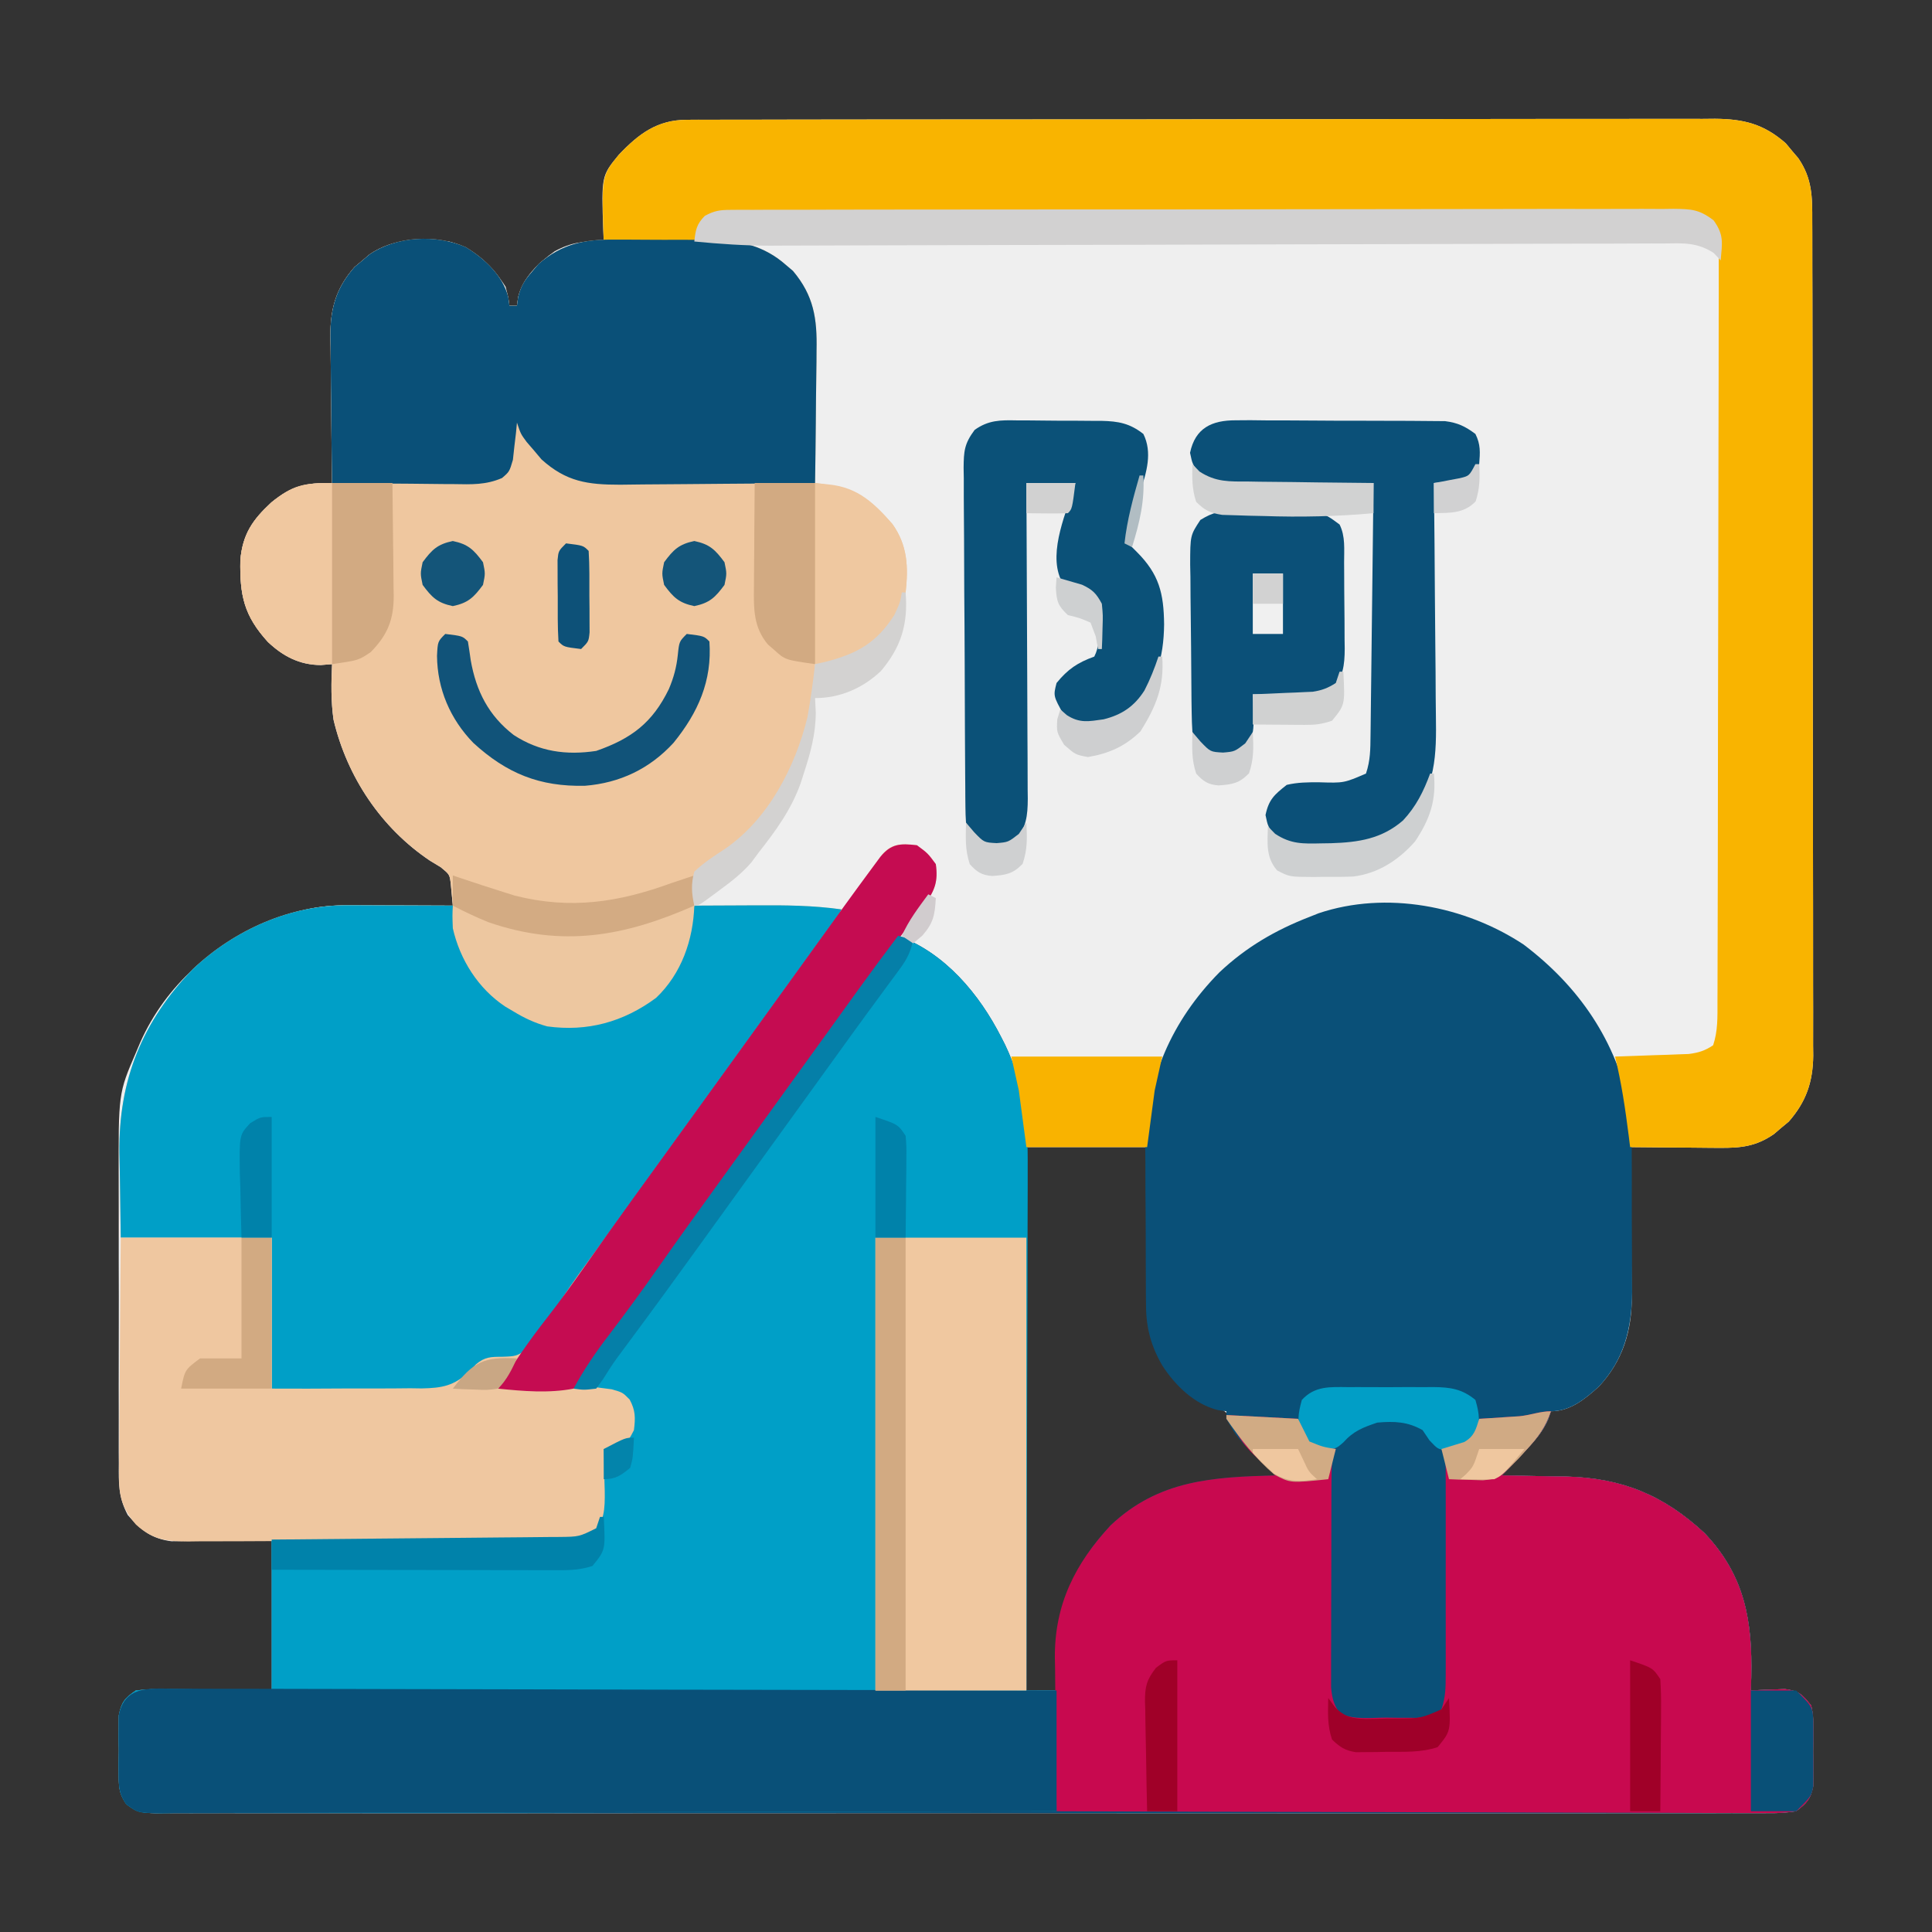 <svg xmlns="http://www.w3.org/2000/svg" width="512" height="512"><rect width="100%" height="100%" fill="#333333" stroke="none"/><path d="M0 0 C1.502 -0.01 1.502 -0.01 3.034 -0.02 C4.673 -0.015 4.673 -0.015 6.346 -0.01 C7.512 -0.015 8.679 -0.019 9.881 -0.024 C13.115 -0.034 16.349 -0.036 19.583 -0.033 C23.072 -0.033 26.562 -0.044 30.051 -0.054 C36.887 -0.07 43.722 -0.076 50.558 -0.077 C56.114 -0.078 61.671 -0.082 67.227 -0.088 C82.984 -0.106 98.74 -0.115 114.497 -0.114 C115.771 -0.113 115.771 -0.113 117.071 -0.113 C117.921 -0.113 118.771 -0.113 119.648 -0.113 C133.429 -0.112 147.209 -0.131 160.99 -0.16 C175.143 -0.188 189.295 -0.202 203.448 -0.2 C211.392 -0.2 219.337 -0.205 227.281 -0.227 C234.046 -0.245 240.81 -0.249 247.575 -0.236 C251.025 -0.229 254.475 -0.229 257.925 -0.246 C261.668 -0.262 265.411 -0.253 269.154 -0.237 C270.241 -0.247 271.327 -0.258 272.446 -0.268 C280.025 -0.199 285.328 1.092 291.183 6.222 C291.722 6.873 292.26 7.524 292.816 8.195 C293.37 8.843 293.924 9.492 294.495 10.16 C298.227 15.576 298.23 20.475 298.208 26.84 C298.212 27.811 298.217 28.781 298.222 29.781 C298.234 33.036 298.233 36.291 298.231 39.546 C298.237 41.878 298.244 44.211 298.251 46.543 C298.269 52.882 298.274 59.221 298.275 65.56 C298.277 70.851 298.284 76.141 298.291 81.432 C298.307 93.202 298.313 104.971 298.311 116.74 C298.311 117.446 298.311 118.152 298.311 118.88 C298.311 119.586 298.311 120.293 298.311 121.022 C298.31 132.475 298.329 143.927 298.357 155.38 C298.386 167.146 298.4 178.912 298.398 190.678 C298.398 197.281 298.403 203.884 298.425 210.488 C298.444 216.699 298.444 222.909 298.43 229.12 C298.427 231.399 298.432 233.677 298.444 235.956 C298.46 239.069 298.45 242.181 298.435 245.293 C298.445 246.193 298.456 247.092 298.466 248.019 C298.39 254.98 296.595 260.228 291.976 265.499 C291.325 266.038 290.674 266.577 290.003 267.132 C289.355 267.687 288.706 268.241 288.038 268.812 C283.324 272.06 279.344 272.499 273.671 272.453 C272.65 272.448 272.65 272.448 271.607 272.444 C269.447 272.433 267.288 272.408 265.128 272.382 C263.657 272.372 262.187 272.363 260.716 272.355 C257.124 272.333 253.532 272.298 249.941 272.257 C249.949 272.836 249.958 273.416 249.967 274.012 C250.056 280.08 250.116 286.148 250.16 292.216 C250.18 294.476 250.208 296.735 250.242 298.995 C250.291 302.257 250.314 305.518 250.331 308.781 C250.362 310.278 250.362 310.278 250.394 311.806 C250.397 320.971 247.99 328.916 241.655 335.718 C237.926 339.065 234.064 342.257 228.941 342.257 C228.585 343.334 228.585 343.334 228.222 344.433 C226.736 347.708 224.888 349.819 222.441 352.445 C221.646 353.305 220.852 354.164 220.034 355.05 C218.688 356.47 217.324 357.874 215.941 359.257 C216.726 359.267 217.511 359.276 218.32 359.286 C221.944 359.34 225.567 359.423 229.191 359.507 C230.425 359.521 231.66 359.536 232.933 359.55 C247.831 359.942 258.786 364.452 269.691 374.57 C280.371 385.854 282.358 397.768 282.046 412.671 C281.994 414.446 281.994 414.446 281.941 416.257 C282.76 416.211 283.58 416.164 284.425 416.117 C285.503 416.081 286.58 416.044 287.691 416.007 C288.758 415.961 289.825 415.914 290.925 415.867 C294.704 416.356 295.598 417.312 297.941 420.257 C298.458 422.851 298.458 422.851 298.472 425.757 C298.477 426.809 298.482 427.861 298.487 428.945 C298.472 430.038 298.456 431.131 298.441 432.257 C298.456 433.35 298.471 434.444 298.487 435.57 C298.482 436.622 298.477 437.674 298.472 438.757 C298.467 439.716 298.463 440.675 298.458 441.664 C297.77 445.111 296.718 446.118 293.941 448.257 C291.348 448.65 289.179 448.796 286.588 448.761 C285.842 448.766 285.095 448.772 284.326 448.778 C281.811 448.793 279.297 448.779 276.782 448.765 C274.967 448.77 273.151 448.776 271.336 448.784 C266.336 448.801 261.336 448.793 256.336 448.78 C250.948 448.771 245.56 448.785 240.172 448.796 C229.613 448.814 219.054 448.81 208.494 448.798 C199.915 448.789 191.336 448.788 182.757 448.793 C181.537 448.793 180.318 448.794 179.061 448.794 C176.584 448.796 174.107 448.797 171.63 448.798 C148.384 448.81 125.139 448.797 101.893 448.775 C81.932 448.757 61.972 448.76 42.011 448.779 C18.85 448.8 -4.311 448.809 -27.471 448.796 C-29.939 448.795 -32.408 448.794 -34.876 448.793 C-36.697 448.792 -36.697 448.792 -38.556 448.791 C-47.128 448.787 -55.7 448.793 -64.273 448.802 C-74.715 448.814 -85.156 448.811 -95.598 448.789 C-100.929 448.779 -106.26 448.775 -111.591 448.788 C-116.467 448.8 -121.342 448.793 -126.217 448.772 C-127.986 448.768 -129.754 448.77 -131.523 448.78 C-133.918 448.792 -136.312 448.779 -138.707 448.761 C-139.401 448.77 -140.095 448.779 -140.811 448.789 C-144.142 448.737 -145.814 448.446 -148.487 446.388 C-150.48 443.687 -150.575 442.094 -150.591 438.757 C-150.596 437.705 -150.601 436.654 -150.606 435.57 C-150.591 434.477 -150.575 433.384 -150.559 432.257 C-150.575 431.164 -150.59 430.071 -150.606 428.945 C-150.599 427.367 -150.599 427.367 -150.591 425.757 C-150.586 424.798 -150.582 423.839 -150.577 422.851 C-149.881 419.362 -149.01 418.254 -146.059 416.257 C-143.173 415.909 -140.671 415.789 -137.794 415.867 C-137.09 415.871 -136.387 415.875 -135.662 415.879 C-133.044 415.9 -130.427 415.956 -127.809 416.007 C-121.952 416.09 -116.094 416.172 -110.059 416.257 C-110.059 403.057 -110.059 389.857 -110.059 376.257 C-119.663 376.415 -119.663 376.415 -129.265 376.618 C-130.468 376.628 -131.671 376.638 -132.911 376.648 C-134.136 376.669 -135.362 376.69 -136.624 376.711 C-141.918 376.012 -144.783 373.752 -148.202 369.748 C-150.699 365.056 -150.622 361.287 -150.577 356.052 C-150.584 355.038 -150.591 354.024 -150.598 352.98 C-150.616 349.633 -150.604 346.287 -150.591 342.941 C-150.593 340.604 -150.597 338.267 -150.602 335.93 C-150.608 331.03 -150.6 326.131 -150.581 321.231 C-150.558 314.979 -150.571 308.728 -150.595 302.476 C-150.61 297.647 -150.605 292.818 -150.595 287.988 C-150.592 285.685 -150.595 283.382 -150.605 281.079 C-150.678 257.979 -150.678 257.979 -146.059 247.257 C-145.671 246.342 -145.283 245.426 -144.883 244.482 C-138.107 229.252 -125.285 218.233 -110.056 212.035 C-103.042 209.429 -97.303 208.109 -89.794 208.16 C-89 208.161 -88.207 208.162 -87.39 208.164 C-84.863 208.169 -82.336 208.182 -79.809 208.195 C-78.093 208.2 -76.377 208.204 -74.661 208.208 C-70.46 208.219 -66.26 208.237 -62.059 208.257 C-62.179 206.982 -62.299 205.707 -62.423 204.393 C-62.49 203.676 -62.558 202.959 -62.627 202.22 C-62.933 199.991 -62.933 199.991 -65.247 198.078 C-66.175 197.518 -67.103 196.959 -68.059 196.382 C-81.007 187.723 -90.075 174.194 -93.673 158.976 C-94.37 154.071 -94.292 149.196 -94.059 144.257 C-95.049 144.34 -96.039 144.422 -97.059 144.507 C-102.702 144.462 -106.978 142.212 -111.052 138.386 C-117.381 131.439 -118.54 126.069 -118.364 116.703 C-117.754 109.8 -115.134 106.015 -110.122 101.382 C-104.649 96.949 -101.099 96.183 -94.059 96.257 C-94.068 95.686 -94.077 95.115 -94.086 94.527 C-94.175 88.557 -94.235 82.587 -94.279 76.616 C-94.299 74.391 -94.326 72.166 -94.361 69.941 C-94.41 66.734 -94.432 63.527 -94.45 60.32 C-94.471 59.333 -94.491 58.346 -94.513 57.33 C-94.515 49.953 -93.001 44.614 -88.095 39.015 C-87.444 38.476 -86.793 37.937 -86.122 37.382 C-85.474 36.828 -84.825 36.274 -84.157 35.703 C-77.656 31.223 -70.688 31.583 -63.059 32.257 C-56.51 33.91 -51.655 38.66 -48.059 44.257 C-47.368 47.011 -47.368 47.011 -47.059 49.257 C-46.399 49.257 -45.739 49.257 -45.059 49.257 C-44.958 48.516 -44.856 47.775 -44.751 47.011 C-43.433 41.764 -39.418 37.914 -35.063 34.855 C-30.566 32.391 -27.241 32.108 -22.059 32.257 C-22.106 31.267 -22.152 30.277 -22.2 29.257 C-22.68 14.895 -22.68 14.895 -18.059 9.257 C-12.769 3.712 -7.907 0.013 0 0 Z M89.941 272.257 C89.941 319.777 89.941 367.297 89.941 416.257 C92.581 416.257 95.221 416.257 97.941 416.257 C97.966 415.097 97.992 413.937 98.019 412.742 C98.545 396.278 101.904 383.617 114.253 371.945 C124.234 363.528 134.65 361.03 147.378 360.632 C148.396 360.594 149.413 360.555 150.462 360.515 C152.955 360.421 155.447 360.336 157.941 360.257 C156.815 359.144 156.815 359.144 155.667 358.007 C146.98 349.245 146.98 349.245 144.503 344.507 C142.445 341.544 140.149 340.696 136.929 339.206 C130.25 336.018 126.721 330.427 123.897 323.813 C122.58 318.915 122.584 314.223 122.526 309.171 C122.507 308.114 122.488 307.057 122.468 305.969 C122.408 302.607 122.362 299.244 122.316 295.882 C122.277 293.597 122.238 291.312 122.198 289.027 C122.101 283.437 122.021 277.847 121.941 272.257 C111.381 272.257 100.821 272.257 89.941 272.257 Z " fill="#EFEFEF" transform="translate(182.059,31.743)"></path><path d="M0 0 C14.723 11.145 24.523 25.467 28.234 43.691 C28.645 48.166 28.679 52.61 28.668 57.102 C28.673 58.35 28.678 59.598 28.684 60.884 C28.692 64.173 28.685 67.461 28.674 70.75 C28.672 72.754 28.684 74.757 28.701 76.761 C28.732 80.646 28.735 84.529 28.73 88.414 C28.742 89.597 28.753 90.779 28.765 91.998 C28.684 101.694 26.692 109.912 19.949 117.152 C16.22 120.499 12.358 123.691 7.234 123.691 C6.997 124.409 6.76 125.127 6.516 125.867 C5.03 129.142 3.181 131.253 0.734 133.879 C-0.06 134.739 -0.854 135.599 -1.672 136.484 C-3.019 137.904 -4.382 139.308 -5.766 140.691 C-4.98 140.701 -4.195 140.71 -3.386 140.72 C0.238 140.774 3.861 140.858 7.484 140.941 C8.719 140.956 9.954 140.97 11.227 140.984 C26.125 141.376 37.08 145.887 47.984 156.004 C58.664 167.289 60.652 179.202 60.34 194.105 C60.288 195.881 60.288 195.881 60.234 197.691 C61.054 197.645 61.874 197.599 62.719 197.551 C63.796 197.515 64.874 197.479 65.984 197.441 C67.052 197.395 68.119 197.349 69.219 197.301 C72.998 197.79 73.891 198.746 76.234 201.691 C76.752 204.285 76.752 204.285 76.766 207.191 C76.771 208.243 76.776 209.295 76.781 210.379 C76.766 211.472 76.75 212.565 76.734 213.691 C76.75 214.785 76.765 215.878 76.781 217.004 C76.776 218.056 76.771 219.108 76.766 220.191 C76.761 221.15 76.757 222.11 76.752 223.098 C76.064 226.545 75.012 227.552 72.234 229.691 C69.641 230.084 67.472 230.23 64.882 230.195 C64.135 230.201 63.389 230.206 62.62 230.212 C60.105 230.227 57.591 230.213 55.076 230.199 C53.261 230.204 51.445 230.21 49.63 230.218 C44.63 230.235 39.63 230.227 34.63 230.214 C29.242 230.205 23.854 230.219 18.466 230.23 C7.907 230.248 -2.653 230.244 -13.212 230.233 C-21.791 230.224 -30.37 230.222 -38.949 230.227 C-40.169 230.227 -41.388 230.228 -42.645 230.229 C-45.122 230.23 -47.599 230.231 -50.076 230.232 C-73.322 230.244 -96.568 230.231 -119.813 230.209 C-139.774 230.191 -159.735 230.194 -179.695 230.213 C-202.856 230.234 -226.017 230.243 -249.177 230.23 C-251.646 230.229 -254.114 230.228 -256.582 230.227 C-258.403 230.226 -258.403 230.226 -260.262 230.225 C-268.834 230.221 -277.406 230.227 -285.979 230.237 C-296.421 230.248 -306.862 230.245 -317.304 230.223 C-322.635 230.213 -327.966 230.209 -333.297 230.222 C-338.173 230.234 -343.048 230.228 -347.923 230.206 C-349.692 230.202 -351.46 230.204 -353.229 230.214 C-355.624 230.226 -358.018 230.213 -360.413 230.195 C-361.107 230.204 -361.801 230.214 -362.517 230.223 C-365.849 230.171 -367.52 229.88 -370.193 227.822 C-372.187 225.121 -372.281 223.528 -372.297 220.191 C-372.302 219.14 -372.307 218.088 -372.312 217.004 C-372.289 215.364 -372.289 215.364 -372.266 213.691 C-372.281 212.598 -372.297 211.505 -372.312 210.379 C-372.305 208.801 -372.305 208.801 -372.297 207.191 C-372.292 206.232 -372.288 205.273 -372.283 204.285 C-371.587 200.796 -370.716 199.688 -367.766 197.691 C-364.879 197.343 -362.377 197.223 -359.5 197.301 C-358.796 197.305 -358.093 197.309 -357.368 197.313 C-354.75 197.334 -352.133 197.39 -349.516 197.441 C-343.658 197.524 -337.801 197.606 -331.766 197.691 C-331.766 184.491 -331.766 171.291 -331.766 157.691 C-322.956 157.618 -322.956 157.618 -313.969 157.543 C-310.25 157.508 -306.531 157.472 -302.812 157.434 C-296.909 157.373 -291.005 157.315 -285.102 157.27 C-280.342 157.233 -275.583 157.186 -270.824 157.133 C-269.008 157.115 -267.191 157.1 -265.375 157.088 C-262.832 157.071 -260.29 157.042 -257.747 157.01 C-256.619 157.007 -256.619 157.007 -255.467 157.004 C-250.288 156.94 -250.288 156.94 -245.766 154.691 C-244.879 152.032 -244.586 150.211 -244.449 147.461 C-244.407 146.658 -244.365 145.856 -244.322 145.029 C-244.283 144.196 -244.244 143.363 -244.203 142.504 C-244.138 141.236 -244.138 141.236 -244.072 139.943 C-243.966 137.86 -243.865 135.776 -243.766 133.691 C-242.796 133.238 -241.827 132.784 -240.828 132.316 C-237.695 131.034 -237.695 131.034 -236.766 128.691 C-236.507 124.64 -236.461 123.148 -238.766 119.691 C-241.874 118.886 -241.874 118.886 -245.391 118.504 C-246.579 118.345 -247.768 118.187 -248.992 118.023 C-249.907 117.914 -250.823 117.804 -251.766 117.691 C-248.963 112.55 -245.837 107.949 -242.266 103.316 C-238.011 97.722 -233.861 92.072 -229.828 86.316 C-224.096 78.141 -218.265 70.042 -212.407 61.958 C-209.689 58.205 -206.978 54.448 -204.266 50.691 C-203.182 49.191 -202.099 47.691 -201.016 46.191 C-200.479 45.449 -199.943 44.706 -199.391 43.941 C-196.953 40.566 -196.953 40.566 -194.516 37.191 C-193.979 36.448 -193.442 35.705 -192.889 34.939 C-191.811 33.447 -190.734 31.955 -189.656 30.463 C-186.858 26.59 -184.062 22.716 -181.27 18.84 C-180.693 18.041 -180.117 17.241 -179.523 16.418 C-178.433 14.905 -177.343 13.392 -176.254 11.879 C-172.813 7.108 -169.311 2.386 -165.766 -2.309 C-153.339 2.21 -144.225 13.128 -138.391 24.629 C-138.069 25.26 -137.747 25.892 -137.416 26.543 C-132.303 37.204 -131.333 47.36 -131.425 59.077 C-131.426 60.596 -131.425 62.115 -131.424 63.633 C-131.423 67.724 -131.44 71.814 -131.461 75.904 C-131.48 80.191 -131.482 84.477 -131.486 88.764 C-131.495 96.867 -131.519 104.97 -131.55 113.073 C-131.583 122.304 -131.6 131.535 -131.615 140.766 C-131.646 159.741 -131.699 178.716 -131.766 197.691 C-129.126 197.691 -126.486 197.691 -123.766 197.691 C-123.812 196.531 -123.858 195.371 -123.906 194.176 C-124.37 177.751 -120.831 166.205 -109.453 153.941 C-96.722 141.892 -82.385 141.129 -65.766 140.691 C-66.369 140.111 -66.972 139.531 -67.594 138.934 C-75.881 130.833 -75.881 130.833 -78.766 125.691 C-78.766 125.031 -78.766 124.371 -78.766 123.691 C-79.498 123.59 -80.23 123.488 -80.984 123.383 C-87.208 121.836 -92.275 116.918 -95.703 111.629 C-98.647 106.638 -100.011 101.692 -100.056 95.908 C-100.069 94.793 -100.082 93.677 -100.095 92.528 C-100.098 90.737 -100.098 90.737 -100.102 88.91 C-100.108 87.664 -100.115 86.419 -100.122 85.135 C-100.132 82.499 -100.137 79.864 -100.136 77.228 C-100.136 73.233 -100.177 69.24 -100.215 65.246 C-100.221 62.676 -100.225 60.105 -100.227 57.535 C-100.241 56.358 -100.255 55.18 -100.27 53.967 C-100.172 35.848 -93.234 20.146 -80.59 7.352 C-73.52 0.693 -65.798 -3.806 -56.766 -7.309 C-55.961 -7.63 -55.157 -7.951 -54.328 -8.281 C-36.418 -14.298 -15.559 -10.274 0 0 Z " fill="#0A5078" transform="translate(403.766,250.309)"></path><path d="M0 0 C4.954 3 9.82 7.544 11.254 13.254 C11.407 14.366 11.407 14.366 11.562 15.5 C12.223 15.5 12.883 15.5 13.562 15.5 C13.664 14.759 13.766 14.018 13.871 13.254 C14.634 10.216 15.58 8.78 17.625 6.438 C18.173 5.787 18.721 5.136 19.285 4.465 C25.49 -0.888 31.441 -2.099 39.469 -1.996 C40.855 -1.998 40.855 -1.998 42.269 -2.001 C44.212 -1.999 46.155 -1.987 48.098 -1.967 C51.054 -1.938 54.009 -1.946 56.965 -1.959 C58.862 -1.953 60.759 -1.944 62.656 -1.934 C63.53 -1.937 64.405 -1.939 65.305 -1.942 C72.665 -1.831 79.137 -0.332 84.812 4.688 C85.748 5.482 85.748 5.482 86.703 6.293 C92.232 12.856 93.133 18.947 92.953 27.344 C92.947 28.353 92.942 29.363 92.936 30.403 C92.914 33.603 92.864 36.801 92.812 40 C92.792 42.18 92.774 44.359 92.758 46.539 C92.714 51.86 92.647 57.18 92.562 62.5 C93.809 62.633 95.056 62.766 96.34 62.902 C103.964 63.714 108.253 67.844 113.082 73.402 C117.093 79.085 117.294 84.759 116.562 91.5 C114.797 98.181 111.086 103.374 105.562 107.5 C101.346 109.753 97.385 110.952 92.562 110.5 C92.624 111.573 92.686 112.645 92.75 113.75 C92.692 130.192 84.217 145.782 72.898 157.184 C66.403 163.171 66.403 163.171 63.468 164.32 C61.345 165.338 61.345 165.338 60.953 167.664 C60.907 168.476 60.86 169.288 60.812 170.125 C60.756 170.942 60.699 171.76 60.641 172.602 C60.602 173.541 60.602 173.541 60.562 174.5 C61.424 174.495 62.286 174.49 63.174 174.484 C66.411 174.467 69.648 174.454 72.885 174.445 C74.279 174.44 75.673 174.433 77.066 174.425 C84.632 174.378 92.057 174.444 99.562 175.5 C98.29 178.161 96.906 180.572 95.199 182.977 C94.731 183.638 94.264 184.299 93.781 184.98 C93.276 185.688 92.771 186.396 92.25 187.125 C91.719 187.872 91.189 188.619 90.642 189.389 C85.204 197.034 79.708 204.637 74.204 212.234 C71.486 215.986 68.775 219.743 66.062 223.5 C64.979 225 63.896 226.5 62.812 228 C62.276 228.743 61.74 229.485 61.188 230.25 C55.229 238.5 49.271 246.75 43.312 255 C42.776 255.743 42.239 256.487 41.686 257.252 C40.608 258.744 39.531 260.236 38.453 261.728 C35.655 265.601 32.859 269.475 30.066 273.352 C29.49 274.151 28.914 274.95 28.32 275.773 C27.23 277.286 26.14 278.799 25.051 280.312 C24.055 281.693 23.054 283.071 22.048 284.445 C21.016 285.873 20.009 287.32 19.022 288.78 C18.516 289.509 18.01 290.237 17.488 290.988 C17.043 291.649 16.597 292.309 16.138 292.99 C13.525 295.494 10.659 295.06 7.19 295.069 C3.953 295.6 3.124 296.593 0.947 298.985 C-3.985 303.538 -8.238 303.416 -14.719 303.184 C-15.773 303.174 -16.827 303.164 -17.913 303.154 C-21.256 303.115 -24.596 303.027 -27.938 302.938 C-30.213 302.902 -32.49 302.87 -34.766 302.842 C-40.325 302.771 -45.878 302.634 -51.438 302.5 C-51.438 289.3 -51.438 276.1 -51.438 262.5 C-64.638 262.5 -77.838 262.5 -91.438 262.5 C-91.52 256.828 -91.603 251.156 -91.688 245.312 C-91.724 243.551 -91.76 241.79 -91.798 239.976 C-92.028 220.75 -85.743 205.158 -72.309 191.305 C-61.193 180.845 -46.446 174.3 -31.172 174.402 C-30.378 174.404 -29.585 174.405 -28.768 174.407 C-26.241 174.412 -23.714 174.425 -21.188 174.438 C-19.471 174.443 -17.755 174.447 -16.039 174.451 C-11.839 174.462 -7.638 174.479 -3.438 174.5 C-3.557 173.225 -3.677 171.95 -3.801 170.636 C-3.868 169.919 -3.936 169.202 -4.005 168.463 C-4.311 166.234 -4.311 166.234 -6.625 164.32 C-7.553 163.761 -8.481 163.201 -9.438 162.625 C-22.385 153.965 -31.453 140.436 -35.051 125.219 C-35.749 120.313 -35.67 115.439 -35.438 110.5 C-36.428 110.582 -37.417 110.665 -38.438 110.75 C-44.08 110.704 -48.356 108.455 -52.43 104.629 C-58.759 97.682 -59.918 92.312 -59.742 82.945 C-59.132 76.043 -56.512 72.258 -51.5 67.625 C-46.027 63.192 -42.477 62.426 -35.438 62.5 C-35.446 61.929 -35.455 61.358 -35.464 60.77 C-35.553 54.799 -35.613 48.829 -35.657 42.859 C-35.677 40.634 -35.705 38.409 -35.739 36.184 C-35.788 32.977 -35.811 29.77 -35.828 26.562 C-35.849 25.576 -35.869 24.589 -35.891 23.572 C-35.893 16.195 -34.379 10.857 -29.473 5.258 C-28.822 4.719 -28.171 4.18 -27.5 3.625 C-26.852 3.071 -26.203 2.516 -25.535 1.945 C-18.471 -2.922 -7.844 -3.476 0 0 Z " fill="#EFC79F" transform="translate(123.438,65.5)"></path><path d="M0 0 C12.427 4.519 21.541 15.437 27.375 26.938 C27.697 27.569 28.018 28.201 28.35 28.851 C33.462 39.513 34.433 49.668 34.341 61.385 C34.34 62.904 34.34 64.423 34.342 65.942 C34.343 70.032 34.325 74.122 34.304 78.212 C34.285 82.499 34.284 86.786 34.28 91.073 C34.271 99.176 34.246 107.278 34.216 115.381 C34.182 124.612 34.166 133.843 34.151 143.074 C34.12 162.05 34.067 181.025 34 200 C36.64 200 39.28 200 42 200 C42 210.56 42 221.12 42 232 C10.984 232.09 -20.032 232.162 -51.048 232.204 C-54.708 232.209 -58.368 232.214 -62.028 232.22 C-63.121 232.221 -63.121 232.221 -64.236 232.223 C-76.042 232.24 -87.847 232.272 -99.652 232.309 C-111.761 232.346 -123.87 232.368 -135.98 232.376 C-143.454 232.382 -150.929 232.399 -158.404 232.432 C-164.131 232.455 -169.858 232.458 -175.586 232.452 C-177.938 232.454 -180.291 232.462 -182.644 232.477 C-185.848 232.497 -189.051 232.492 -192.256 232.481 C-193.194 232.493 -194.131 232.504 -195.097 232.516 C-201.368 232.458 -201.368 232.458 -204.577 230.132 C-206.381 227.43 -206.516 225.737 -206.531 222.5 C-206.536 221.448 -206.542 220.396 -206.547 219.312 C-206.524 217.673 -206.524 217.673 -206.5 216 C-206.515 214.907 -206.531 213.814 -206.547 212.688 C-206.539 211.11 -206.539 211.11 -206.531 209.5 C-206.527 208.541 -206.522 207.582 -206.518 206.594 C-205.821 203.105 -204.951 201.997 -202 200 C-199.114 199.651 -196.611 199.532 -193.734 199.609 C-193.031 199.613 -192.327 199.617 -191.602 199.622 C-188.984 199.642 -186.367 199.698 -183.75 199.75 C-177.893 199.833 -172.035 199.915 -166 200 C-166 186.8 -166 173.6 -166 160 C-157.191 159.927 -157.191 159.927 -148.203 159.852 C-144.484 159.816 -140.766 159.78 -137.047 159.742 C-131.143 159.682 -125.24 159.624 -119.336 159.578 C-114.577 159.541 -109.818 159.495 -105.058 159.442 C-103.242 159.423 -101.425 159.408 -99.609 159.397 C-97.066 159.38 -94.524 159.351 -91.981 159.319 C-90.853 159.316 -90.853 159.316 -89.702 159.312 C-84.522 159.248 -84.522 159.248 -80 157 C-79.114 154.341 -78.82 152.519 -78.684 149.77 C-78.642 148.967 -78.6 148.165 -78.557 147.338 C-78.517 146.505 -78.478 145.671 -78.438 144.812 C-78.373 143.545 -78.373 143.545 -78.307 142.252 C-78.201 140.168 -78.1 138.084 -78 136 C-77.031 135.546 -76.061 135.093 -75.062 134.625 C-71.929 133.342 -71.929 133.342 -71 131 C-70.741 126.949 -70.696 125.457 -73 122 C-76.108 121.195 -76.108 121.195 -79.625 120.812 C-80.814 120.654 -82.002 120.495 -83.227 120.332 C-84.142 120.222 -85.057 120.113 -86 120 C-83.198 114.858 -80.071 110.258 -76.5 105.625 C-72.246 100.031 -68.096 94.381 -64.062 88.625 C-58.331 80.45 -52.499 72.351 -46.641 64.266 C-43.924 60.514 -41.212 56.757 -38.5 53 C-37.417 51.5 -36.333 50 -35.25 48.5 C-34.714 47.758 -34.178 47.015 -33.625 46.25 C-31.188 42.875 -31.188 42.875 -28.75 39.5 C-28.213 38.757 -27.676 38.013 -27.123 37.248 C-26.046 35.756 -24.968 34.264 -23.89 32.772 C-21.093 28.899 -18.297 25.025 -15.504 21.148 C-14.928 20.349 -14.351 19.55 -13.758 18.727 C-12.667 17.214 -11.577 15.701 -10.488 14.188 C-7.047 9.416 -3.545 4.694 0 0 Z " fill="#009FC7" transform="translate(238,248)"></path><path d="M0 0 C0.793 0.001 1.587 0.003 2.404 0.004 C4.931 0.01 7.458 0.022 9.984 0.035 C11.701 0.04 13.417 0.045 15.133 0.049 C19.333 0.06 23.534 0.077 27.734 0.098 C27.921 0.902 28.108 1.707 28.301 2.536 C28.556 3.602 28.811 4.668 29.074 5.766 C29.323 6.818 29.572 7.87 29.828 8.954 C32.304 17.541 36.82 22.822 44.172 27.723 C52.005 31.926 60.496 32.598 69.035 30.152 C78.837 26.271 83.753 21.845 88.438 12.426 C90.012 8.385 90.907 4.345 91.734 0.098 C95.842 0.073 99.95 0.055 104.057 0.043 C105.451 0.038 106.844 0.031 108.238 0.022 C115.804 -0.024 123.229 0.042 130.734 1.098 C129.462 3.759 128.078 6.17 126.371 8.574 C125.903 9.235 125.435 9.897 124.953 10.578 C124.448 11.286 123.943 11.993 123.422 12.723 C122.891 13.47 122.361 14.217 121.814 14.987 C116.376 22.631 110.88 30.234 105.375 37.832 C102.658 41.584 99.946 45.341 97.234 49.098 C96.151 50.598 95.068 52.098 93.984 53.598 C93.448 54.34 92.912 55.083 92.359 55.848 C86.401 64.098 80.443 72.348 74.484 80.598 C73.948 81.341 73.411 82.084 72.858 82.85 C71.78 84.342 70.702 85.834 69.625 87.326 C66.827 91.199 64.031 95.073 61.238 98.949 C60.662 99.748 60.086 100.548 59.492 101.371 C58.402 102.884 57.312 104.397 56.223 105.91 C55.227 107.291 54.226 108.669 53.22 110.042 C52.188 111.471 51.181 112.917 50.194 114.378 C49.688 115.106 49.182 115.835 48.66 116.586 C48.215 117.246 47.769 117.907 47.31 118.587 C44.697 121.092 41.831 120.658 38.362 120.667 C35.125 121.198 34.296 122.191 32.119 124.582 C27.186 129.136 22.934 129.013 16.453 128.781 C15.399 128.771 14.345 128.761 13.259 128.751 C9.916 128.712 6.576 128.624 3.234 128.535 C0.958 128.5 -1.318 128.468 -3.594 128.439 C-9.153 128.369 -14.706 128.232 -20.266 128.098 C-20.266 114.898 -20.266 101.698 -20.266 88.098 C-33.466 88.098 -46.666 88.098 -60.266 88.098 C-60.348 82.426 -60.431 76.754 -60.516 70.91 C-60.552 69.149 -60.588 67.388 -60.626 65.573 C-60.856 46.348 -54.571 30.756 -41.137 16.902 C-30.021 6.443 -15.274 -0.103 0 0 Z " fill="#009FC7" transform="translate(92.266,239.902)"></path><path d="M0 0 C-1.407 4.26 -3.455 6.92 -6.5 10.188 C-7.294 11.047 -8.088 11.907 -8.906 12.793 C-10.253 14.213 -11.616 15.616 -13 17 C-11.822 17.014 -11.822 17.014 -10.62 17.028 C-6.996 17.083 -3.373 17.166 0.25 17.25 C2.102 17.271 2.102 17.271 3.992 17.293 C18.891 17.685 29.845 22.195 40.75 32.312 C51.43 43.597 53.418 55.511 53.105 70.414 C53.071 71.597 53.036 72.781 53 74 C53.82 73.954 54.64 73.907 55.484 73.859 C56.562 73.823 57.64 73.787 58.75 73.75 C59.817 73.704 60.885 73.657 61.984 73.609 C65.764 74.099 66.657 75.054 69 78 C69.518 80.594 69.518 80.594 69.531 83.5 C69.539 85.078 69.539 85.078 69.547 86.688 C69.531 87.781 69.516 88.874 69.5 90 C69.523 91.64 69.523 91.64 69.547 93.312 C69.542 94.364 69.537 95.416 69.531 96.5 C69.527 97.459 69.522 98.418 69.518 99.406 C68.826 102.873 67.814 103.866 65 106 C62.225 106.384 59.85 106.524 57.078 106.481 C56.274 106.484 55.47 106.488 54.642 106.491 C51.946 106.498 49.25 106.476 46.554 106.454 C44.622 106.453 42.691 106.454 40.759 106.456 C35.511 106.457 30.264 106.433 25.016 106.406 C19.534 106.381 14.051 106.378 8.568 106.373 C-1.815 106.361 -12.199 106.328 -22.583 106.288 C-34.404 106.243 -46.225 106.221 -58.046 106.201 C-82.364 106.159 -106.682 106.089 -131 106 C-131.102 99.099 -131.172 92.198 -131.22 85.297 C-131.24 82.954 -131.267 80.611 -131.302 78.268 C-131.351 74.881 -131.373 71.496 -131.391 68.109 C-131.411 67.078 -131.432 66.046 -131.453 64.983 C-131.457 51.052 -126.037 40.328 -116.688 30.25 C-103.956 18.201 -89.619 17.438 -73 17 C-73.603 16.432 -74.207 15.863 -74.828 15.277 C-75.627 14.505 -76.427 13.733 -77.25 12.938 C-78.039 12.183 -78.828 11.429 -79.641 10.652 C-82 8 -82 8 -86 1 C-79.73 1.33 -73.46 1.66 -67 2 C-66.01 3.98 -65.02 5.96 -64 8 C-60.431 9.45 -60.431 9.45 -57 10 C-57.33 10.99 -57.66 11.98 -58 13 C-58.099 15.018 -58.138 17.04 -58.145 19.06 C-58.152 20.308 -58.158 21.557 -58.165 22.843 C-58.166 24.206 -58.167 25.57 -58.168 26.934 C-58.171 28.332 -58.175 29.731 -58.178 31.129 C-58.184 34.061 -58.186 36.992 -58.185 39.923 C-58.185 43.677 -58.199 47.431 -58.216 51.184 C-58.227 54.073 -58.229 56.961 -58.229 59.85 C-58.23 61.234 -58.234 62.618 -58.242 64.001 C-58.252 65.938 -58.248 67.874 -58.243 69.81 C-58.244 70.912 -58.246 72.013 -58.247 73.147 C-58.001 75.992 -57.566 77.635 -56 80 C-52.258 81.871 -47.742 81.185 -43.625 81.188 C-42.666 81.2 -41.707 81.212 -40.719 81.225 C-39.793 81.227 -38.868 81.228 -37.914 81.23 C-37.068 81.235 -36.222 81.239 -35.35 81.243 C-32.754 80.975 -31.168 80.449 -29 79 C-27.913 75.739 -27.873 73.356 -27.871 69.924 C-27.866 68.047 -27.866 68.047 -27.861 66.132 C-27.863 64.765 -27.865 63.398 -27.867 62.031 C-27.867 60.63 -27.866 59.229 -27.864 57.828 C-27.863 54.893 -27.865 51.957 -27.87 49.022 C-27.875 45.259 -27.872 41.496 -27.866 37.733 C-27.862 34.841 -27.864 31.948 -27.866 29.055 C-27.867 27.668 -27.866 26.28 -27.864 24.893 C-27.861 22.954 -27.866 21.015 -27.871 19.076 C-27.871 17.973 -27.872 16.869 -27.873 15.732 C-27.88 12.906 -27.88 12.906 -29 10 C-28.446 9.841 -27.891 9.683 -27.32 9.52 C-26.596 9.286 -25.871 9.053 -25.125 8.812 C-24.046 8.482 -24.046 8.482 -22.945 8.145 C-20.296 6.586 -19.891 4.866 -19 2 C-18.024 1.939 -17.048 1.879 -16.043 1.816 C-14.771 1.733 -13.498 1.649 -12.188 1.562 C-10.923 1.481 -9.658 1.4 -8.355 1.316 C-5.436 1.041 -2.885 0 0 0 Z " fill="#C8094F" transform="translate(411,374)"></path><path d="M0 0 C1.502 -0.01 1.502 -0.01 3.034 -0.02 C4.673 -0.015 4.673 -0.015 6.346 -0.01 C7.512 -0.015 8.679 -0.019 9.881 -0.024 C13.115 -0.034 16.349 -0.036 19.583 -0.033 C23.072 -0.033 26.562 -0.044 30.051 -0.054 C36.887 -0.07 43.722 -0.076 50.558 -0.077 C56.114 -0.078 61.671 -0.082 67.227 -0.088 C82.984 -0.106 98.74 -0.115 114.497 -0.114 C115.771 -0.113 115.771 -0.113 117.071 -0.113 C117.921 -0.113 118.771 -0.113 119.648 -0.113 C133.429 -0.112 147.209 -0.131 160.99 -0.16 C175.143 -0.188 189.295 -0.202 203.448 -0.2 C211.392 -0.2 219.337 -0.205 227.281 -0.227 C234.046 -0.245 240.81 -0.249 247.575 -0.236 C251.025 -0.229 254.475 -0.229 257.925 -0.246 C261.668 -0.262 265.411 -0.253 269.154 -0.237 C270.241 -0.247 271.327 -0.258 272.446 -0.268 C280.025 -0.199 285.328 1.092 291.183 6.222 C291.722 6.873 292.26 7.524 292.816 8.195 C293.37 8.843 293.924 9.492 294.495 10.16 C298.227 15.576 298.23 20.475 298.208 26.84 C298.212 27.811 298.217 28.781 298.222 29.781 C298.234 33.036 298.233 36.291 298.231 39.546 C298.237 41.878 298.244 44.211 298.251 46.543 C298.269 52.882 298.274 59.221 298.275 65.56 C298.277 70.851 298.284 76.141 298.291 81.432 C298.307 93.202 298.313 104.971 298.311 116.74 C298.311 117.446 298.311 118.152 298.311 118.88 C298.311 119.586 298.311 120.293 298.311 121.022 C298.31 132.475 298.329 143.927 298.357 155.38 C298.386 167.146 298.4 178.912 298.398 190.678 C298.398 197.281 298.403 203.884 298.425 210.488 C298.444 216.699 298.444 222.909 298.43 229.12 C298.427 231.399 298.432 233.677 298.444 235.956 C298.46 239.069 298.45 242.181 298.435 245.293 C298.445 246.193 298.456 247.092 298.466 248.019 C298.39 254.98 296.595 260.228 291.976 265.499 C291.325 266.038 290.674 266.577 290.003 267.132 C289.355 267.687 288.706 268.241 288.038 268.812 C283.324 272.06 279.344 272.499 273.671 272.453 C272.65 272.448 272.65 272.448 271.607 272.444 C269.447 272.433 267.288 272.408 265.128 272.382 C263.657 272.372 262.187 272.363 260.716 272.355 C257.124 272.333 253.532 272.298 249.941 272.257 C249.819 271.279 249.698 270.3 249.573 269.292 C248.673 262.195 247.649 255.214 245.941 248.257 C246.586 248.237 247.232 248.218 247.897 248.197 C250.828 248.102 253.759 247.992 256.691 247.882 C258.214 247.836 258.214 247.836 259.769 247.789 C260.748 247.75 261.728 247.711 262.737 247.671 C263.638 247.64 264.539 247.608 265.467 247.576 C268.087 247.238 269.747 246.724 271.941 245.257 C273.217 241.429 273.089 237.826 273.088 233.837 C273.093 232.533 273.093 232.533 273.099 231.202 C273.11 228.277 273.114 225.352 273.118 222.427 C273.124 220.335 273.13 218.243 273.137 216.15 C273.155 210.458 273.165 204.766 273.174 199.074 C273.179 195.52 273.185 191.967 273.191 188.414 C273.21 177.303 273.224 166.193 273.233 155.083 C273.243 142.243 273.269 129.403 273.309 116.564 C273.339 106.648 273.354 96.732 273.358 86.816 C273.36 80.889 273.369 74.962 273.394 69.035 C273.417 63.463 273.422 57.891 273.411 52.318 C273.411 50.27 273.417 48.223 273.431 46.175 C273.448 43.384 273.441 40.595 273.428 37.804 C273.439 36.989 273.45 36.174 273.462 35.334 C273.424 32.052 273.156 29.649 271.56 26.755 C267.372 24.361 263.282 24.707 258.54 24.749 C257.469 24.743 256.399 24.737 255.296 24.73 C251.697 24.714 248.098 24.727 244.499 24.74 C241.924 24.734 239.348 24.727 236.773 24.718 C230.497 24.701 224.221 24.705 217.945 24.716 C212.845 24.725 207.745 24.726 202.645 24.722 C201.92 24.721 201.194 24.721 200.447 24.72 C198.973 24.719 197.499 24.718 196.026 24.716 C182.202 24.705 168.379 24.718 154.556 24.739 C142.691 24.757 130.826 24.754 118.961 24.736 C105.188 24.714 91.414 24.706 77.641 24.718 C76.173 24.72 74.704 24.721 73.236 24.722 C72.152 24.723 72.152 24.723 71.047 24.724 C65.952 24.727 60.857 24.721 55.763 24.712 C48.907 24.7 42.052 24.709 35.197 24.732 C32.677 24.737 30.156 24.735 27.636 24.727 C24.204 24.716 20.773 24.729 17.341 24.749 C15.834 24.736 15.834 24.736 14.296 24.722 C8.971 24.72 8.971 24.72 4.353 27.102 C2.788 29.291 2.788 29.291 1.941 32.257 C-5.979 32.257 -13.899 32.257 -22.059 32.257 C-22.68 14.894 -22.68 14.894 -18.059 9.257 C-12.769 3.712 -7.907 0.013 0 0 Z " fill="#F9B400" transform="translate(182.059,31.743)"></path><path d="M0 0 C2.875 2.125 2.875 2.125 5 5 C5.635 9.487 4.788 11.962 2.106 15.589 C1.679 16.137 1.252 16.685 0.812 17.25 C-0.112 18.489 -1.037 19.729 -1.961 20.969 C-2.456 21.622 -2.95 22.276 -3.46 22.949 C-6.133 26.509 -8.715 30.135 -11.312 33.75 C-12.423 35.287 -13.533 36.823 -14.645 38.359 C-17.932 42.905 -21.216 47.452 -24.5 52 C-25.583 53.5 -26.667 55 -27.75 56.5 C-28.286 57.242 -28.823 57.985 -29.375 58.75 C-60.25 101.5 -60.25 101.5 -61.876 103.752 C-62.955 105.245 -64.033 106.739 -65.112 108.232 C-67.893 112.084 -70.675 115.934 -73.461 119.781 C-79.033 127.481 -84.597 135.181 -90 143 C-89.169 143.098 -88.337 143.196 -87.48 143.297 C-85.85 143.521 -85.85 143.521 -84.188 143.75 C-83.109 143.889 -82.03 144.028 -80.918 144.172 C-78 145 -78 145 -76.137 146.891 C-74.572 149.795 -74.593 151.747 -75 155 C-76.188 157.312 -76.188 157.312 -78 159 C-79.656 159.384 -81.323 159.723 -83 160 C-82.965 161.241 -82.93 162.483 -82.895 163.762 C-82.866 165.404 -82.839 167.046 -82.812 168.688 C-82.787 169.504 -82.762 170.321 -82.736 171.162 C-82.679 175.908 -82.792 179.209 -86 183 C-88.845 183.948 -90.622 184.132 -93.572 184.147 C-94.51 184.154 -95.448 184.161 -96.414 184.169 C-97.441 184.172 -98.468 184.174 -99.527 184.177 C-100.61 184.184 -101.693 184.19 -102.809 184.197 C-106.4 184.217 -109.991 184.228 -113.582 184.238 C-114.807 184.242 -116.033 184.246 -117.295 184.251 C-123.111 184.269 -128.927 184.284 -134.742 184.292 C-140.782 184.301 -146.821 184.32 -152.861 184.357 C-159.341 184.395 -165.822 184.414 -172.303 184.418 C-174.774 184.423 -177.245 184.435 -179.715 184.453 C-183.172 184.478 -186.628 184.477 -190.085 184.47 C-191.106 184.483 -192.127 184.496 -193.179 184.509 C-198.945 184.466 -202.56 184.056 -207 180 C-210.687 175.591 -211.495 172.59 -211.454 166.893 C-211.455 166.209 -211.455 165.526 -211.456 164.821 C-211.453 162.581 -211.422 160.342 -211.391 158.102 C-211.383 156.541 -211.377 154.98 -211.373 153.419 C-211.358 149.325 -211.319 145.232 -211.275 141.139 C-211.226 136.219 -211.208 131.3 -211.185 126.381 C-211.146 118.92 -211.069 111.461 -211 104 C-197.8 104 -184.6 104 -171 104 C-171 117.2 -171 130.4 -171 144 C-164.308 144.018 -157.623 144.015 -150.932 143.957 C-148.658 143.944 -146.385 143.943 -144.111 143.955 C-140.834 143.97 -137.559 143.941 -134.281 143.902 C-132.768 143.924 -132.768 143.924 -131.225 143.946 C-125.731 143.834 -122.718 143.259 -118.614 139.471 C-118.033 138.835 -117.451 138.198 -116.852 137.543 C-114.48 135.567 -112.934 135.57 -109.895 135.559 C-106.232 135.429 -106.232 135.429 -103.197 133.547 C-101.528 131.462 -100.099 129.33 -98.688 127.062 C-97.578 125.407 -96.467 123.752 -95.355 122.098 C-94.523 120.824 -94.523 120.824 -93.673 119.524 C-91.069 115.595 -88.282 111.804 -85.5 108 C-84.416 106.501 -83.332 105.001 -82.25 103.5 C-59.5 72 -59.5 72 -36.75 40.5 C-36.213 39.757 -35.676 39.013 -35.123 38.248 C-34.046 36.756 -32.968 35.264 -31.89 33.772 C-29.093 29.899 -26.297 26.025 -23.504 22.148 C-22.928 21.349 -22.351 20.55 -21.758 19.727 C-20.667 18.214 -19.577 16.701 -18.488 15.188 C-16.998 13.121 -15.501 11.059 -14 9 C-13.188 7.879 -13.188 7.879 -12.359 6.735 C-11.827 6.011 -11.294 5.286 -10.746 4.539 C-10.267 3.884 -9.788 3.228 -9.295 2.553 C-6.667 -0.6 -3.897 -0.458 0 0 Z " fill="#EFC7A0" transform="translate(243,224)"></path><path d="M0 0 C1 -0.003 2 -0.007 3.03 -0.01 C6.39 -0.017 9.749 0.005 13.108 0.027 C15.513 0.028 17.917 0.027 20.322 0.025 C25.503 0.024 30.685 0.036 35.867 0.058 C43.358 0.091 50.85 0.101 58.342 0.106 C70.496 0.115 82.651 0.141 94.806 0.179 C106.613 0.216 118.42 0.244 130.227 0.261 C130.955 0.262 131.683 0.263 132.433 0.264 C136.084 0.27 139.735 0.275 143.386 0.28 C173.676 0.321 203.966 0.393 234.256 0.481 C234.256 11.041 234.256 21.601 234.256 32.481 C203.24 32.571 172.224 32.643 141.208 32.685 C137.548 32.69 133.888 32.695 130.227 32.701 C129.134 32.702 129.134 32.702 128.019 32.704 C116.214 32.721 104.409 32.753 92.604 32.79 C80.495 32.827 68.385 32.849 56.276 32.857 C48.801 32.863 41.327 32.88 33.852 32.913 C28.125 32.936 22.398 32.939 16.67 32.933 C14.318 32.935 11.965 32.943 9.612 32.958 C6.408 32.978 3.204 32.973 0 32.962 C-0.938 32.974 -1.875 32.985 -2.842 32.997 C-9.112 32.939 -9.112 32.939 -12.321 30.613 C-14.125 27.911 -14.26 26.218 -14.275 22.981 C-14.281 21.929 -14.286 20.877 -14.291 19.794 C-14.276 18.7 -14.26 17.607 -14.244 16.481 C-14.26 15.388 -14.275 14.295 -14.291 13.169 C-14.283 11.591 -14.283 11.591 -14.275 9.981 C-14.271 9.022 -14.266 8.063 -14.262 7.075 C-12.716 -0.671 -6.48 -0.081 0 0 Z " fill="#095078" transform="translate(45.744,447.519)"></path><path d="M0 0 C4.954 3 9.82 7.544 11.254 13.254 C11.407 14.366 11.407 14.366 11.562 15.5 C12.223 15.5 12.883 15.5 13.562 15.5 C13.664 14.759 13.766 14.018 13.871 13.254 C14.634 10.216 15.58 8.78 17.625 6.438 C18.173 5.787 18.721 5.136 19.285 4.465 C25.49 -0.888 31.441 -2.099 39.469 -1.996 C40.855 -1.998 40.855 -1.998 42.269 -2.001 C44.212 -1.999 46.155 -1.987 48.098 -1.967 C51.054 -1.938 54.009 -1.946 56.965 -1.959 C58.862 -1.953 60.759 -1.944 62.656 -1.934 C63.53 -1.937 64.405 -1.939 65.305 -1.942 C72.665 -1.831 79.137 -0.332 84.812 4.688 C85.436 5.217 86.06 5.747 86.703 6.293 C92.232 12.856 93.133 18.947 92.953 27.344 C92.947 28.353 92.942 29.363 92.936 30.403 C92.914 33.603 92.864 36.801 92.812 40 C92.792 42.18 92.774 44.359 92.758 46.539 C92.714 51.86 92.647 57.18 92.562 62.5 C84.617 62.593 76.672 62.664 68.726 62.707 C65.035 62.728 61.345 62.756 57.655 62.802 C54.089 62.845 50.523 62.869 46.957 62.88 C44.945 62.89 42.933 62.922 40.922 62.953 C32.307 62.955 26.641 62.183 20.066 56.246 C19.105 55.103 19.105 55.103 18.125 53.938 C17.466 53.173 16.808 52.409 16.129 51.621 C14.562 49.5 14.562 49.5 13.562 46.5 C13.476 47.404 13.39 48.307 13.301 49.238 C13.16 50.418 13.02 51.597 12.875 52.812 C12.684 54.57 12.684 54.57 12.488 56.363 C11.562 59.5 11.562 59.5 9.609 61.178 C5.319 63.04 1.513 62.873 -3.113 62.793 C-4.038 62.789 -4.964 62.784 -5.917 62.78 C-8.861 62.763 -11.806 62.726 -14.75 62.688 C-16.751 62.672 -18.751 62.659 -20.752 62.646 C-25.647 62.613 -30.542 62.562 -35.438 62.5 C-35.539 55.953 -35.609 49.406 -35.657 42.859 C-35.677 40.634 -35.705 38.409 -35.739 36.184 C-35.788 32.977 -35.811 29.77 -35.828 26.562 C-35.849 25.576 -35.869 24.589 -35.891 23.572 C-35.893 16.195 -34.379 10.857 -29.473 5.258 C-28.822 4.719 -28.171 4.18 -27.5 3.625 C-26.852 3.071 -26.203 2.516 -25.535 1.945 C-18.471 -2.922 -7.844 -3.476 0 0 Z " fill="#0A5078" transform="translate(123.438,65.5)"></path><path d="M0 0 C13.2 0 26.4 0 40 0 C40 39.6 40 79.2 40 120 C26.8 120 13.6 120 0 120 C0 80.4 0 40.8 0 0 Z " fill="#F0C8A0" transform="translate(232,328)"></path><path d="M0 0 C0.802 -0 1.605 -0 2.431 -0 C4.122 0.005 5.814 0.023 7.504 0.052 C10.086 0.094 12.664 0.093 15.246 0.086 C16.893 0.096 18.54 0.109 20.188 0.125 C21.339 0.125 21.339 0.125 22.514 0.126 C27.026 0.225 30.011 0.787 33.594 3.594 C36.041 8.489 34.444 13.787 32.816 18.701 C32.578 19.388 32.339 20.074 32.094 20.781 C30.707 24.841 29.594 28.235 29.594 32.594 C30.336 33.336 31.079 34.079 31.844 34.844 C37.78 40.78 39.001 45.817 39.094 54.031 C39.002 62.983 36.983 70.011 30.594 76.594 C26.801 79.717 22.779 80.49 17.977 80.855 C15.196 80.55 14.319 80.025 12.469 77.969 C9.717 73.015 9.717 73.015 10.594 69.594 C13.582 65.922 16.195 64.182 20.594 62.594 C21.949 59.883 21.763 57.68 21.781 54.656 C21.795 53.595 21.81 52.534 21.824 51.441 C21.809 48.391 21.809 48.391 19.594 45.594 C18.624 45.284 17.655 44.975 16.656 44.656 C13.594 43.594 13.594 43.594 11.656 42.031 C8.39 34.538 13.331 23.993 15.594 16.594 C11.304 16.594 7.014 16.594 2.594 16.594 C2.6 17.71 2.607 18.827 2.614 19.977 C2.675 30.497 2.72 41.018 2.749 51.538 C2.765 56.947 2.786 62.356 2.82 67.764 C2.853 72.984 2.871 78.203 2.878 83.423 C2.884 85.414 2.895 87.406 2.911 89.397 C2.933 92.187 2.936 94.975 2.934 97.764 C2.945 98.588 2.956 99.412 2.967 100.26 C2.942 104.859 2.576 107.855 -0.406 111.594 C-3.215 112.998 -5.294 112.843 -8.406 112.594 C-11.542 110.814 -12.247 110.071 -13.406 106.594 C-13.504 105.209 -13.55 103.82 -13.56 102.432 C-13.569 101.586 -13.577 100.739 -13.586 99.866 C-13.59 98.941 -13.595 98.015 -13.599 97.061 C-13.607 96.084 -13.615 95.106 -13.624 94.099 C-13.649 90.86 -13.665 87.622 -13.68 84.383 C-13.685 83.278 -13.69 82.172 -13.696 81.033 C-13.723 75.186 -13.742 69.338 -13.756 63.49 C-13.773 57.445 -13.818 51.4 -13.869 45.355 C-13.902 40.711 -13.914 36.066 -13.92 31.422 C-13.926 29.193 -13.942 26.964 -13.965 24.735 C-13.997 21.618 -13.997 18.503 -13.99 15.385 C-14.006 14.464 -14.023 13.542 -14.039 12.592 C-13.996 8.137 -13.85 6.188 -11.113 2.52 C-7.468 -0.074 -4.314 -0.092 0 0 Z " fill="#0B5178" transform="translate(269.406,111.406)"></path><path d="M0 0 C1.927 -0.014 1.927 -0.014 3.893 -0.028 C5.288 -0.013 6.682 0.004 8.076 0.021 C9.514 0.023 10.953 0.023 12.391 0.021 C15.4 0.023 18.409 0.042 21.418 0.073 C25.269 0.113 29.118 0.117 32.968 0.11 C35.937 0.107 38.905 0.119 41.873 0.136 C43.293 0.143 44.712 0.146 46.131 0.145 C48.118 0.147 50.104 0.171 52.09 0.195 C53.218 0.204 54.347 0.212 55.51 0.221 C58.907 0.662 60.807 1.588 63.545 3.615 C64.949 6.424 64.794 8.503 64.545 11.615 C63.607 13.928 63.607 13.928 61.545 15.615 C59.375 15.999 59.375 15.999 56.916 16.221 C55.691 16.337 55.691 16.337 54.441 16.456 C53.815 16.508 53.19 16.561 52.545 16.615 C52.556 17.558 52.567 18.5 52.579 19.471 C52.68 28.386 52.755 37.301 52.804 46.216 C52.83 50.798 52.865 55.381 52.922 59.963 C52.977 64.391 53.006 68.82 53.019 73.248 C53.028 74.932 53.046 76.615 53.074 78.298 C53.232 88.539 53.102 97.521 45.818 105.509 C39.326 111.831 31.573 113.143 22.857 113.115 C22.029 113.144 21.201 113.172 20.348 113.201 C15.937 113.215 14.101 113.044 10.502 110.271 C8.545 107.615 8.545 107.615 7.92 104.615 C8.777 100.502 10.255 99.202 13.545 96.615 C16.403 95.934 19.179 95.915 22.107 95.928 C28.69 96.134 28.69 96.134 34.545 93.615 C35.724 90.078 35.706 87.216 35.75 83.482 C35.76 82.759 35.77 82.037 35.78 81.293 C35.812 78.907 35.837 76.521 35.861 74.135 C35.882 72.48 35.903 70.825 35.924 69.17 C35.979 64.815 36.029 60.461 36.077 56.106 C36.127 51.662 36.183 47.217 36.238 42.773 C36.346 34.054 36.447 25.335 36.545 16.615 C35.269 16.641 33.992 16.668 32.677 16.695 C27.934 16.785 23.191 16.843 18.448 16.89 C16.396 16.915 14.345 16.949 12.294 16.992 C9.342 17.053 6.392 17.081 3.439 17.104 C2.525 17.129 1.61 17.155 0.667 17.182 C-3.868 17.184 -5.822 17.097 -9.534 14.272 C-11.455 11.615 -11.455 11.615 -12.08 8.615 C-10.707 2.026 -6.294 -0.011 0 0 Z " fill="#0B5078" transform="translate(327.455,111.385)"></path><path d="M0 0 C2.875 2.125 2.875 2.125 5 5 C5.635 9.487 4.788 11.962 2.106 15.589 C1.679 16.137 1.252 16.685 0.812 17.25 C-0.112 18.489 -1.037 19.729 -1.961 20.969 C-2.703 21.949 -2.703 21.949 -3.46 22.949 C-6.133 26.509 -8.715 30.135 -11.312 33.75 C-12.423 35.287 -13.533 36.823 -14.645 38.359 C-17.932 42.905 -21.216 47.452 -24.5 52 C-25.583 53.5 -26.667 55 -27.75 56.5 C-28.286 57.242 -28.823 57.985 -29.375 58.75 C-39.667 73 -49.958 87.25 -60.25 101.5 C-60.787 102.243 -61.323 102.986 -61.876 103.752 C-62.955 105.246 -64.035 106.74 -65.114 108.235 C-70.124 115.17 -70.124 115.17 -75.127 122.11 C-76.24 123.647 -77.362 125.178 -78.492 126.703 C-80.857 129.908 -83.093 133.014 -84.891 136.574 C-86.718 139.908 -87.851 141.844 -91 144 C-97.585 145.274 -104.372 144.677 -111 144 C-107.033 137.445 -102.765 131.28 -98.039 125.25 C-94.619 120.862 -91.379 116.368 -88.188 111.812 C-84.021 105.865 -79.82 99.945 -75.562 94.062 C-75.023 93.317 -74.483 92.571 -73.927 91.802 C-72.832 90.29 -71.736 88.778 -70.641 87.266 C-67.924 83.514 -65.212 79.757 -62.5 76 C-61.417 74.5 -60.333 73 -59.25 71.5 C-58.714 70.757 -58.178 70.015 -57.625 69.25 C-51.667 61 -45.708 52.75 -39.75 44.5 C-39.213 43.757 -38.677 43.014 -38.124 42.249 C-37.044 40.753 -35.964 39.258 -34.884 37.763 C-32.122 33.941 -29.363 30.117 -26.609 26.289 C-21.709 19.482 -16.806 12.676 -11.812 5.938 C-11.118 4.998 -10.423 4.058 -9.707 3.09 C-6.836 -0.426 -4.416 -0.519 0 0 Z " fill="#C50C51" transform="translate(243,224)"></path><path d="M0 0 C1.376 -0.014 1.376 -0.014 2.78 -0.027 C4.287 -0.019 4.287 -0.019 5.824 -0.011 C7.429 -0.02 7.429 -0.02 9.066 -0.03 C12.662 -0.046 16.259 -0.042 19.856 -0.037 C22.429 -0.044 25.003 -0.053 27.577 -0.062 C33.849 -0.084 40.121 -0.088 46.394 -0.086 C51.491 -0.085 56.589 -0.089 61.687 -0.096 C63.154 -0.098 64.622 -0.1 66.09 -0.103 C67.185 -0.104 67.185 -0.104 68.303 -0.106 C82.122 -0.125 95.94 -0.124 109.759 -0.117 C122.404 -0.111 135.049 -0.132 147.694 -0.165 C160.674 -0.199 173.655 -0.214 186.636 -0.209 C193.925 -0.207 201.213 -0.212 208.502 -0.237 C215.355 -0.26 222.208 -0.258 229.06 -0.237 C231.579 -0.234 234.097 -0.239 236.615 -0.253 C240.047 -0.271 243.477 -0.259 246.909 -0.238 C247.911 -0.251 248.913 -0.263 249.946 -0.276 C254.636 -0.216 256.737 -0.148 260.557 2.782 C263.352 6.663 262.824 8.733 262.43 13.383 C261.815 12.733 261.201 12.083 260.568 11.413 C256.111 8.53 252.43 8.843 247.229 8.909 C246.192 8.906 245.154 8.903 244.086 8.901 C240.605 8.896 237.125 8.921 233.645 8.945 C231.151 8.948 228.658 8.949 226.164 8.948 C220.79 8.95 215.417 8.965 210.043 8.991 C202.261 9.028 194.479 9.042 186.696 9.05 C174.052 9.063 161.408 9.094 148.764 9.136 C136.512 9.177 124.26 9.213 112.008 9.239 C110.878 9.241 110.878 9.241 109.725 9.244 C101.487 9.261 93.25 9.277 85.012 9.292 C83.924 9.294 83.924 9.294 82.814 9.296 C76.876 9.306 76.876 9.306 74.111 9.311 C65.637 9.325 57.163 9.345 48.689 9.374 C42.735 9.394 36.782 9.409 30.828 9.423 C28.393 9.43 25.959 9.438 23.524 9.448 C20.189 9.463 16.855 9.47 13.52 9.476 C12.089 9.485 12.089 9.485 10.63 9.494 C3.855 9.497 -2.827 9.033 -9.57 8.383 C-9.242 5.351 -8.975 3.791 -6.793 1.595 C-4.291 0.231 -2.833 0.006 0 0 Z " fill="#D2D1D1" transform="translate(193.57,55.617)"></path><path d="M0 0 C1.27 0.003 2.539 0.005 3.848 0.008 C5.166 0.036 6.485 0.065 7.844 0.094 C9.162 0.091 10.481 0.089 11.84 0.086 C22.774 0.197 22.774 0.197 27.344 3.594 C28.934 6.774 28.528 10.213 28.547 13.707 C28.553 14.514 28.558 15.32 28.564 16.151 C28.574 17.86 28.58 19.569 28.584 21.278 C28.594 23.886 28.625 26.492 28.656 29.1 C28.663 30.76 28.668 32.421 28.672 34.082 C28.684 34.859 28.697 35.637 28.709 36.437 C28.691 40.985 28.267 44.033 25.344 47.594 C22.578 48.516 20.961 48.712 18.113 48.691 C17.311 48.688 16.508 48.685 15.682 48.682 C14.848 48.673 14.015 48.665 13.156 48.656 C11.889 48.649 11.889 48.649 10.596 48.643 C8.512 48.631 6.428 48.613 4.344 48.594 C4.396 49.59 4.396 49.59 4.449 50.605 C4.724 59.564 4.724 59.564 1.344 63.594 C-1.465 64.998 -3.544 64.843 -6.656 64.594 C-9.792 62.814 -10.497 62.071 -11.656 58.594 C-11.769 56.887 -11.825 55.177 -11.849 53.467 C-11.873 51.9 -11.873 51.9 -11.898 50.301 C-11.942 45.534 -11.983 40.766 -12.006 35.998 C-12.023 33.482 -12.05 30.966 -12.088 28.45 C-12.143 24.823 -12.165 21.198 -12.18 17.57 C-12.202 16.446 -12.225 15.322 -12.248 14.164 C-12.227 6.46 -12.227 6.46 -9.54 2.382 C-6.075 0.233 -4.061 -0.025 0 0 Z " fill="#0B5078" transform="translate(327.656,135.406)"></path><path d="M0 0 C1.217 0.412 2.434 0.825 3.688 1.25 C4.519 1.519 5.35 1.789 6.207 2.066 C8.095 2.697 9.967 3.373 11.824 4.09 C27.679 9.794 42.516 7.489 58 2 C59.999 1.331 61.999 0.664 64 0 C63.697 9.086 60.613 18.029 53.875 24.438 C45.2 30.849 35.685 33.469 25 32 C21.682 31.086 18.934 29.785 16 28 C15.301 27.587 14.603 27.175 13.883 26.75 C6.747 22.011 1.898 14.353 0 6 C-0.125 2.625 -0.125 2.625 0 0 Z " fill="#EDC7A0" transform="translate(120,240)"></path><path d="M0 0 C2.64 0 5.28 0 8 0 C8 39.6 8 79.2 8 120 C5.36 120 2.72 120 0 120 C0 80.4 0 40.8 0 0 Z " fill="#D2AA82" transform="translate(232,328)"></path><path d="M0 0 C0 15.84 0 31.68 0 48 C-7.6 48 -11.498 47.289 -16.992 42.129 C-23.322 35.182 -24.481 29.812 -24.305 20.445 C-23.694 13.543 -21.074 9.758 -16.062 5.125 C-10.374 0.517 -7.623 0 0 0 Z " fill="#F0C8A0" transform="translate(88,128)"></path><path d="M0 0 C10.112 1.264 14.115 3.531 20.52 10.902 C24.53 16.585 24.732 22.259 24 29 C22.234 35.681 18.524 40.874 13 45 C8.449 47.431 5.227 48 0 48 C0 32.16 0 16.32 0 0 Z " fill="#EFC8A0" transform="translate(216,128)"></path><path d="M0 0 C4.556 0.556 4.556 0.556 6 2 C6.273 3.663 6.518 5.331 6.75 7 C8.205 15.189 11.48 21.642 18.133 26.781 C24.888 31.191 32.035 32.208 40 31 C49.384 27.73 54.92 23.514 59.25 14.625 C60.54 11.576 61.279 8.852 61.625 5.562 C62 2 62 2 64 0 C68.556 0.556 68.556 0.556 70 2 C70.746 12.448 66.996 20.854 60.473 28.879 C54.169 35.746 46.275 39.498 37.02 40.238 C25.042 40.515 16.296 36.992 7.438 28.875 C1.311 22.572 -2.103 14.598 -2.188 5.812 C-2 2 -2 2 0 0 Z " fill="#115379" transform="translate(118,168)"></path><path d="M0 0 C13.2 0 26.4 0 40 0 C39.34 2.97 38.68 5.94 38 9 C37.34 13.95 36.68 18.9 36 24 C25.44 24 14.88 24 4 24 C3.34 19.05 2.68 14.1 2 9 C1.34 6.03 0.68 3.06 0 0 Z " fill="#F9B300" transform="translate(268,280)"></path><path d="M0 0 C5.28 0 10.56 0 16 0 C16.069 5.018 16.129 10.034 16.165 15.051 C16.18 16.756 16.2 18.462 16.226 20.167 C16.263 22.624 16.28 25.081 16.293 27.539 C16.308 28.296 16.324 29.052 16.34 29.831 C16.342 36.166 14.771 40.189 10.25 44.812 C7 47 7 47 0 48 C0 32.16 0 16.32 0 0 Z " fill="#D2AA82" transform="translate(88,128)"></path><path d="M0 0 C5.28 0 10.56 0 16 0 C16 15.84 16 31.68 16 48 C8.067 46.867 8.067 46.867 5.188 44.25 C4.624 43.76 4.061 43.27 3.48 42.766 C-0.328 38.224 -0.272 33.315 -0.195 27.637 C-0.192 26.845 -0.19 26.053 -0.187 25.237 C-0.176 22.72 -0.15 20.204 -0.125 17.688 C-0.115 15.976 -0.106 14.264 -0.098 12.553 C-0.077 8.368 -0.038 4.185 0 0 Z " fill="#D2AA82" transform="translate(200,128)"></path><path d="M0 0 C0.33 0 0.66 0 1 0 C1.447 8.787 1.447 8.787 -2 13 C-5.672 14.224 -9.046 14.132 -12.868 14.114 C-13.668 14.114 -14.468 14.114 -15.293 14.114 C-17.939 14.113 -20.585 14.105 -23.23 14.098 C-25.065 14.096 -26.899 14.094 -28.733 14.093 C-33.561 14.09 -38.39 14.08 -43.218 14.069 C-48.145 14.058 -53.071 14.054 -57.998 14.049 C-67.665 14.038 -77.333 14.021 -87 14 C-87 11.36 -87 8.72 -87 6 C-85.982 5.992 -84.963 5.984 -83.914 5.975 C-74.32 5.898 -64.726 5.81 -55.133 5.712 C-50.201 5.663 -45.268 5.616 -40.336 5.578 C-35.577 5.541 -30.818 5.495 -26.058 5.442 C-24.242 5.423 -22.425 5.408 -20.609 5.397 C-18.066 5.38 -15.524 5.351 -12.981 5.319 C-11.853 5.316 -11.853 5.316 -10.702 5.312 C-5.522 5.248 -5.522 5.248 -1 3 C-0.67 2.01 -0.34 1.02 0 0 Z " fill="#0082AA" transform="translate(159,402)"></path><path d="M0 0 C1.32 0.33 2.64 0.66 4 1 C3.392 4.12 2.398 6.145 0.516 8.695 C-0.259 9.755 -0.259 9.755 -1.049 10.836 C-1.891 11.969 -1.891 11.969 -2.75 13.125 C-3.943 14.752 -5.136 16.38 -6.328 18.008 C-6.94 18.838 -7.551 19.669 -8.182 20.524 C-10.979 24.332 -13.738 28.166 -16.5 32 C-17.583 33.5 -18.666 35 -19.75 36.5 C-20.286 37.242 -20.823 37.985 -21.375 38.75 C-27.333 47 -33.292 55.25 -39.25 63.5 C-39.786 64.242 -40.322 64.985 -40.875 65.75 C-41.959 67.251 -43.043 68.751 -44.127 70.252 C-46.826 73.988 -49.523 77.725 -52.215 81.465 C-58.529 90.231 -64.891 98.959 -71.332 107.633 C-71.884 108.378 -72.435 109.123 -73.004 109.891 C-73.524 110.592 -74.044 111.293 -74.58 112.015 C-75.866 113.813 -77.038 115.643 -78.199 117.523 C-78.793 118.341 -79.388 119.158 -80 120 C-83.25 120.375 -83.25 120.375 -86 120 C-83.198 114.858 -80.071 110.258 -76.5 105.625 C-72.246 100.031 -68.096 94.381 -64.062 88.625 C-58.331 80.45 -52.499 72.351 -46.641 64.266 C-43.924 60.514 -41.212 56.757 -38.5 53 C-37.417 51.5 -36.333 50 -35.25 48.5 C-34.714 47.758 -34.178 47.015 -33.625 46.25 C-32 44 -30.375 41.75 -28.75 39.5 C-28.213 38.757 -27.676 38.013 -27.123 37.248 C-26.046 35.756 -24.968 34.264 -23.89 32.772 C-21.093 28.899 -18.297 25.025 -15.504 21.148 C-14.928 20.349 -14.351 19.55 -13.758 18.727 C-12.667 17.214 -11.577 15.701 -10.488 14.188 C-7.047 9.416 -3.545 4.694 0 0 Z " fill="#057FA8" transform="translate(238,248)"></path><path d="M0 0 C0.804 -0.003 1.607 -0.006 2.436 -0.009 C4.133 -0.011 5.83 -0.005 7.527 0.007 C10.117 0.023 12.705 0.007 15.295 -0.012 C16.947 -0.01 18.598 -0.006 20.25 0 C21.406 -0.009 21.406 -0.009 22.586 -0.018 C27.099 0.04 30.17 0.48 33.691 3.398 C34.82 7.208 34.988 9.49 33.754 13.273 C31.142 15.965 29.295 16.414 25.613 16.676 C23.691 16.398 23.691 16.398 21.504 14.086 C20.906 13.199 20.308 12.312 19.691 11.398 C15.713 9.14 12.209 9.009 7.691 9.398 C3.89 10.687 1.373 11.632 -1.309 14.648 C-3.309 16.398 -3.309 16.398 -6.871 16.461 C-10.309 15.398 -10.309 15.398 -12.309 13.273 C-13.616 9.513 -13.369 7.218 -12.309 3.398 C-8.86 -0.379 -4.781 -0.038 0 0 Z " fill="#019EC6" transform="translate(357.309,367.602)"></path><path d="M0 0 C0.534 0.182 1.067 0.364 1.617 0.551 C5.773 1.953 9.938 3.321 14.125 4.625 C14.891 4.865 15.656 5.105 16.445 5.352 C31.249 9.109 44.031 7.11 58 2 C59.998 1.328 61.998 0.659 64 0 C64 2.64 64 5.28 64 8 C45.376 16.223 28.976 19.136 9.418 12.387 C6.182 11.074 3.094 9.616 0 8 C0 5.36 0 2.72 0 0 Z " fill="#D3AB83" transform="translate(120,232)"></path><path d="M0 0 C3.96 0 7.92 0 12 0 C16.508 4.508 16.508 4.508 16.531 9.5 C16.536 10.552 16.542 11.604 16.547 12.688 C16.531 13.781 16.516 14.874 16.5 16 C16.515 17.093 16.531 18.186 16.547 19.312 C16.542 20.364 16.537 21.416 16.531 22.5 C16.527 23.459 16.522 24.418 16.518 25.406 C16 28 16 28 12 32 C8.04 32 4.08 32 0 32 C0 21.44 0 10.88 0 0 Z " fill="#095077" transform="translate(464,448)"></path><path d="M0 0 C0.33 0 0.66 0 1 0 C1.669 8.299 -0.125 14.424 -5.574 20.859 C-10.376 25.381 -16.374 28 -23 28 C-22.938 29.258 -22.876 30.516 -22.812 31.812 C-22.821 37.546 -24.225 42.582 -26 48 C-26.267 48.837 -26.534 49.673 -26.809 50.535 C-29.321 57.58 -33.403 63.155 -38 69 C-38.615 69.833 -39.23 70.665 -39.863 71.523 C-42.373 74.433 -45.093 76.54 -48.188 78.812 C-48.733 79.219 -49.279 79.626 -49.842 80.045 C-53.85 83 -53.85 83 -55 83 C-55.737 79.783 -55.894 77.198 -55 74 C-52.505 71.627 -49.837 69.894 -46.953 68.016 C-35.417 60.142 -28.251 46.297 -25 33 C-24.178 28.348 -23.528 23.694 -23 19 C-21.732 18.723 -21.732 18.723 -20.438 18.441 C-11.904 16.26 -6.821 13.483 -2 6 C-0.469 2.686 -0.469 2.686 0 0 Z " fill="#D3D2D1" transform="translate(239,157)"></path><path d="M0 0 C2.64 0 5.28 0 8 0 C8 13.2 8 26.4 8 40 C0.08 40 -7.84 40 -16 40 C-15 35 -15 35 -11 32 C-7.37 32 -3.74 32 0 32 C0 21.44 0 10.88 0 0 Z " fill="#D2AA82" transform="translate(64,328)"></path><path d="M0 0 C0.931 0.971 0.931 0.971 1.882 1.962 C6.231 4.805 9.801 4.603 14.895 4.609 C15.842 4.626 16.789 4.642 17.765 4.659 C20.781 4.708 23.796 4.729 26.812 4.75 C28.861 4.778 30.91 4.808 32.959 4.84 C37.973 4.914 42.986 4.963 48 5 C48 7.64 48 10.28 48 13 C38.231 13.878 28.681 14.084 18.875 13.75 C17.589 13.723 16.302 13.696 14.977 13.668 C13.744 13.628 12.512 13.588 11.242 13.547 C9.585 13.498 9.585 13.498 7.894 13.448 C4.694 12.953 3.287 12.261 1 10 C-0.158 6.527 -0.069 3.639 0 0 Z " fill="#D1D2D2" transform="translate(316,123)"></path><path d="M0 0 C0.33 0 0.66 0 1 0 C1.661 7.137 -0.032 12.033 -4 18 C-8.336 22.913 -13.773 26.491 -20.374 27.286 C-22.985 27.401 -25.574 27.41 -28.188 27.375 C-29.076 27.387 -29.965 27.398 -30.881 27.41 C-37.272 27.381 -37.272 27.381 -40.551 25.664 C-43.603 22.16 -43.083 18.413 -43 14 C-42.364 14.65 -41.729 15.299 -41.074 15.969 C-36.905 18.724 -33.703 18.61 -28.812 18.5 C-27.54 18.481 -27.54 18.481 -26.241 18.461 C-18.979 18.227 -12.825 17.316 -7.18 12.422 C-3.708 8.699 -1.744 4.749 0 0 Z " fill="#CED0D1" transform="translate(379,205)"></path><path d="M0 0 C0 13.2 0 26.4 0 40 C-2.64 40 -5.28 40 -8 40 C-8.124 35.107 -8.214 30.215 -8.275 25.321 C-8.3 23.657 -8.334 21.994 -8.377 20.331 C-8.438 17.935 -8.466 15.541 -8.488 13.145 C-8.514 12.405 -8.54 11.665 -8.566 10.903 C-8.569 6.917 -8.135 5.174 -5.657 1.991 C-3 0 -3 0 0 0 Z " fill="#A00028" transform="translate(312,440)"></path><path d="M0 0 C6 2 6 2 8 5 C8.172 7.686 8.232 10.265 8.195 12.949 C8.192 13.722 8.19 14.494 8.187 15.29 C8.176 17.756 8.15 20.222 8.125 22.688 C8.115 24.36 8.106 26.033 8.098 27.705 C8.076 31.804 8.041 35.902 8 40 C5.36 40 2.72 40 0 40 C0 26.8 0 13.6 0 0 Z " fill="#A00028" transform="translate(432,440)"></path><path d="M0 0 C-1.4 4.201 -3.387 6.879 -6.375 10.125 C-7.531 11.397 -7.531 11.397 -8.711 12.695 C-13.871 17.89 -13.871 17.89 -18.016 18.293 C-19.083 18.258 -20.15 18.223 -21.25 18.188 C-22.866 18.147 -22.866 18.147 -24.516 18.105 C-25.335 18.071 -26.155 18.036 -27 18 C-27.66 15.36 -28.32 12.72 -29 10 C-26.982 9.382 -24.964 8.763 -22.945 8.145 C-20.296 6.586 -19.891 4.866 -19 2 C-18.024 1.939 -17.048 1.879 -16.043 1.816 C-14.771 1.733 -13.498 1.649 -12.188 1.562 C-10.923 1.481 -9.658 1.4 -8.355 1.316 C-5.436 1.041 -2.885 0 0 0 Z " fill="#D0AA84" transform="translate(411,374)"></path><path d="M0 0 C6.27 0.33 12.54 0.66 19 1 C19.99 2.98 20.98 4.96 22 7 C25.569 8.45 25.569 8.45 29 9 C28.34 11.64 27.68 14.28 27 17 C16.976 18.053 16.976 18.053 12.668 15.758 C7.761 11.557 3.649 6.313 0 1 C0 0.67 0 0.34 0 0 Z " fill="#D1AB84" transform="translate(325,375)"></path><path d="M0 0 C0.607 0.816 1.214 1.632 1.84 2.473 C4.413 5.041 6.347 5.403 9.941 5.559 C11.815 5.544 13.69 5.503 15.562 5.438 C16.981 5.429 16.981 5.429 18.428 5.42 C24.51 5.375 24.51 5.375 30 3 C30.66 2.01 31.32 1.02 32 0 C32.447 8.787 32.447 8.787 29 13 C24.56 14.48 20.213 14.225 15.562 14.25 C14.608 14.271 13.653 14.291 12.67 14.312 C11.749 14.318 10.828 14.323 9.879 14.328 C9.039 14.337 8.199 14.347 7.334 14.356 C4.447 13.916 3.106 12.997 1 11 C-0.283 7.15 -0.066 4.053 0 0 Z " fill="#9F0029" transform="translate(352,450)"></path><path d="M0 0 C0 10.56 0 21.12 0 32 C-2.64 32 -5.28 32 -8 32 C-8.145 27.605 -8.234 23.21 -8.312 18.812 C-8.354 17.567 -8.396 16.321 -8.439 15.037 C-8.578 4.73 -8.578 4.73 -5.668 1.637 C-3 0 -3 0 0 0 Z " fill="#0082AA" transform="translate(72,296)"></path><path d="M0 0 C6 2 6 2 8 5 C8.227 7.819 8.227 7.819 8.195 11.199 C8.186 13.012 8.186 13.012 8.176 14.861 C8.159 16.124 8.142 17.387 8.125 18.688 C8.116 19.962 8.107 21.236 8.098 22.549 C8.074 25.699 8.041 28.85 8 32 C5.36 32 2.72 32 0 32 C0 21.44 0 10.88 0 0 Z " fill="#0082AA" transform="translate(232,296)"></path><path d="M0 0 C0.33 0 0.66 0 1 0 C1.574 7.89 -0.613 13.165 -4.75 19.812 C-8.839 23.788 -13.089 25.676 -18.688 26.625 C-22 26 -22 26 -25 23.375 C-27 20 -27 20 -26.812 16.625 C-26.544 15.759 -26.276 14.893 -26 14 C-25.439 14.495 -24.879 14.99 -24.301 15.5 C-20.882 17.729 -18.454 17.177 -14.535 16.629 C-9.704 15.43 -6.409 13.204 -3.719 8.996 C-2.201 6.052 -1.048 3.143 0 0 Z " fill="#CECFD0" transform="translate(307,174)"></path><path d="M0 0 C4.556 0.556 4.556 0.556 6 2 C6.253 5.973 6.185 9.958 6.188 13.938 C6.2 15.061 6.212 16.184 6.225 17.342 C6.228 18.95 6.228 18.95 6.23 20.59 C6.235 21.578 6.239 22.567 6.243 23.586 C6 26 6 26 4 28 C-0.556 27.444 -0.556 27.444 -2 26 C-2.253 22.027 -2.185 18.042 -2.188 14.062 C-2.2 12.939 -2.212 11.816 -2.225 10.658 C-2.227 9.586 -2.228 8.514 -2.23 7.41 C-2.235 6.422 -2.239 5.433 -2.243 4.414 C-2 2 -2 2 0 0 Z " fill="#0D5178" transform="translate(150,144)"></path><path d="M0 0 C4.074 0.849 5.544 2.302 8 5.625 C8.625 8.625 8.625 8.625 8 11.625 C5.544 14.948 4.074 16.401 0 17.25 C-4.074 16.401 -5.544 14.948 -8 11.625 C-8.625 8.625 -8.625 8.625 -8 5.625 C-5.544 2.302 -4.074 0.849 0 0 Z " fill="#145579" transform="translate(184,143.375)"></path><path d="M0 0 C4.074 0.849 5.544 2.302 8 5.625 C8.625 8.625 8.625 8.625 8 11.625 C5.544 14.948 4.074 16.401 0 17.25 C-4.074 16.401 -5.544 14.948 -8 11.625 C-8.625 8.625 -8.625 8.625 -8 5.625 C-5.544 2.302 -4.074 0.849 0 0 Z " fill="#145579" transform="translate(120,143.375)"></path><path d="M0 0 C0.33 0 0.66 0 1 0 C1.447 8.787 1.447 8.787 -2 13 C-4.766 13.922 -6.383 14.118 -9.23 14.098 C-10.033 14.094 -10.835 14.091 -11.662 14.088 C-12.495 14.08 -13.329 14.071 -14.188 14.062 C-15.455 14.056 -15.455 14.056 -16.748 14.049 C-18.832 14.037 -20.916 14.019 -23 14 C-23 11.36 -23 8.72 -23 6 C-21.747 5.951 -20.494 5.902 -19.203 5.852 C-17.552 5.777 -15.901 5.701 -14.25 5.625 C-13.425 5.594 -12.6 5.563 -11.75 5.531 C-10.951 5.493 -10.152 5.454 -9.328 5.414 C-8.228 5.367 -8.228 5.367 -7.106 5.319 C-4.685 4.952 -3.055 4.332 -1 3 C-0.67 2.01 -0.34 1.02 0 0 Z " fill="#D0D1D1" transform="translate(355,178)"></path><path d="M0 0 C2.64 0 5.28 0 8 0 C8 5.28 8 10.56 8 16 C5.36 16 2.72 16 0 16 C0 10.72 0 5.44 0 0 Z " fill="#F0F0F0" transform="translate(332,152)"></path><path d="M0 0 C0.701 0.825 1.403 1.65 2.125 2.5 C4.768 5.257 4.768 5.257 8.125 5.438 C11.191 5.178 11.191 5.178 14 3 C14.66 2.01 15.32 1.02 16 0 C16.207 4.062 16.312 7.082 15 10.938 C12.424 13.593 10.559 13.901 6.938 14.141 C4.155 13.939 2.84 13.061 1 11 C-0.283 7.15 -0.066 4.053 0 0 Z " fill="#CFD0D1" transform="translate(256,218)"></path><path d="M0 0 C0.701 0.825 1.403 1.65 2.125 2.5 C4.768 5.257 4.768 5.257 8.125 5.438 C11.191 5.178 11.191 5.178 14 3 C14.66 2.01 15.32 1.02 16 0 C16.207 4.062 16.312 7.082 15 10.938 C12.424 13.593 10.559 13.901 6.938 14.141 C4.155 13.939 2.84 13.061 1 11 C-0.283 7.15 -0.066 4.053 0 0 Z " fill="#CFD0D1" transform="translate(316,194)"></path><path d="M0 0 C1.442 0.399 2.879 0.82 4.312 1.25 C5.113 1.482 5.914 1.714 6.738 1.953 C9.542 3.251 10.544 4.275 12 7 C12.293 10.016 12.293 10.016 12.188 13.25 C12.16 14.328 12.133 15.405 12.105 16.516 C12.071 17.335 12.036 18.155 12 19 C11.67 19 11.34 19 11 19 C10.794 17.886 10.588 16.773 10.375 15.625 C9.694 13.831 9.694 13.831 9 12 C6.083 10.75 6.083 10.75 3 10 C0.358 7.534 0.023 6.397 -0.188 2.75 C-0.126 1.843 -0.064 0.935 0 0 Z " fill="#CED0D1" transform="translate(280,153)"></path><path d="M0 0 C4.29 0 8.58 0 13 0 C12.125 6.875 12.125 6.875 11 8 C9.147 8.072 7.292 8.084 5.438 8.062 C4.426 8.053 3.414 8.044 2.371 8.035 C1.589 8.024 0.806 8.012 0 8 C0 5.36 0 2.72 0 0 Z " fill="#D1D1D1" transform="translate(272,128)"></path><path d="M0 0 C0.33 0 0.66 0 1 0 C1.211 3.579 1.179 6.451 0.062 9.875 C-3.094 13.127 -6.624 12.899 -11 13 C-11 10.36 -11 7.72 -11 5 C-10.374 4.89 -9.747 4.781 -9.102 4.668 C-7.876 4.43 -7.876 4.43 -6.625 4.188 C-5.813 4.037 -5.001 3.886 -4.164 3.73 C-1.642 3.125 -1.642 3.125 0 0 Z " fill="#D1D1D2" transform="translate(391,123)"></path><path d="M0 0 C-1.378 2.968 -2.678 5.672 -5 8 C-7.918 8.391 -7.918 8.391 -11.188 8.25 C-12.274 8.214 -13.361 8.178 -14.48 8.141 C-15.728 8.071 -15.728 8.071 -17 8 C-11.634 0.909 -8.753 -0.505 0 0 Z " fill="#C9A784" transform="translate(137,360)"></path><path d="M0 0 C3.96 0 7.92 0 12 0 C6.25 6.875 6.25 6.875 4 8 C2.46 8.07 0.917 8.085 -0.625 8.062 C-1.851 8.049 -1.851 8.049 -3.102 8.035 C-4.041 8.018 -4.041 8.018 -5 8 C-4.546 7.608 -4.093 7.216 -3.625 6.812 C-1.552 4.708 -1.552 4.708 0 0 Z " fill="#EFC79F" transform="translate(392,384)"></path><path d="M0 0 C3.96 0 7.92 0 12 0 C12.454 0.949 12.908 1.897 13.375 2.875 C14.802 6.003 14.802 6.003 17 8 C12.722 8.624 9.359 8.87 5.621 6.477 C3.628 4.729 1.751 2.99 0 1 C0 0.67 0 0.34 0 0 Z " fill="#EFC79F" transform="translate(332,384)"></path><path d="M0 0 C2.64 0 5.28 0 8 0 C8 2.64 8 5.28 8 8 C5.36 8 2.72 8 0 8 C0 5.36 0 2.72 0 0 Z " fill="#D2D2D2" transform="translate(332,152)"></path><path d="M0 0 C-0.262 5.327 -0.262 5.327 -1 8 C-3.43 9.994 -4.839 11 -8 11 C-8 8.36 -8 5.72 -8 3 C-2.25 0 -2.25 0 0 0 Z " fill="#0384AB" transform="translate(168,381)"></path><path d="M0 0 C0.66 0.33 1.32 0.66 2 1 C1.738 5.457 1.423 7.515 -1.562 10.938 C-2.367 11.618 -3.171 12.299 -4 13 C-4.99 12.34 -5.98 11.68 -7 11 C-5.221 6.956 -2.605 3.539 0 0 Z " fill="#D1CCCE" transform="translate(246,237)"></path><path d="M0 0 C0.33 0 0.66 0 1 0 C1.386 6.822 0.009 12.496 -2 19 C-2.66 18.67 -3.32 18.34 -4 18 C-3.312 11.808 -1.72 5.98 0 0 Z " fill="#B1BDC3" transform="translate(302,126)"></path></svg>